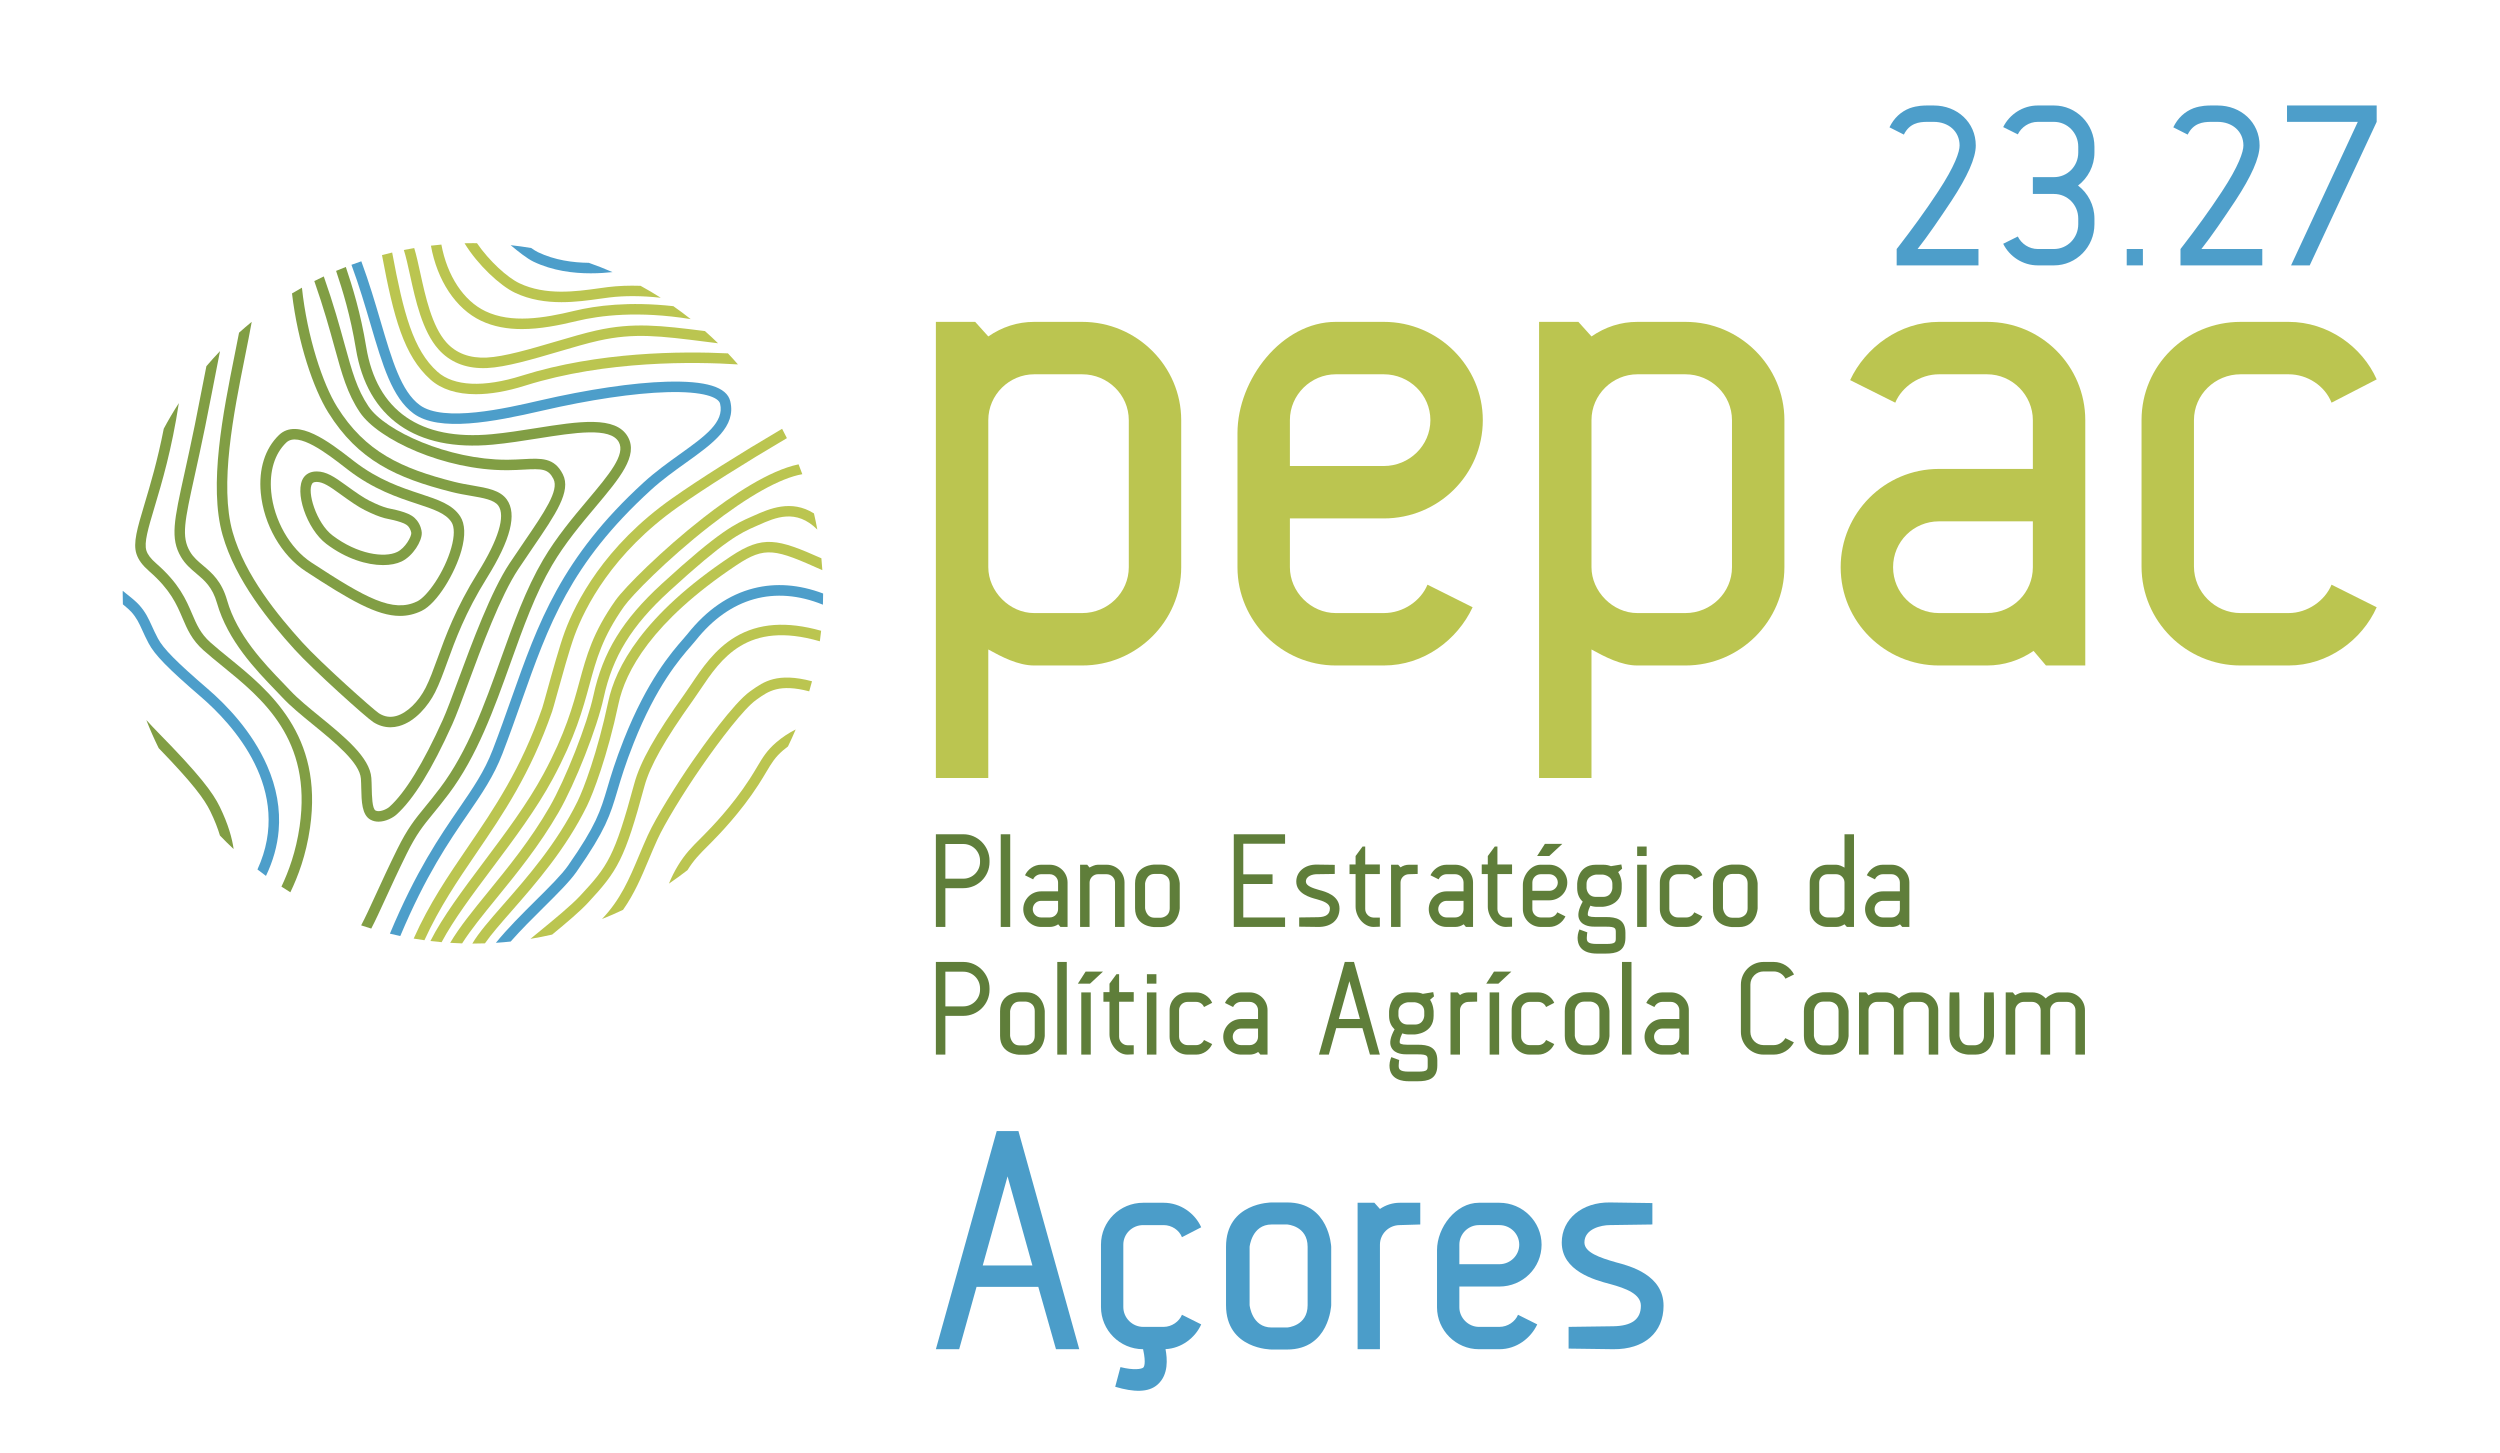 <?xml version="1.0" encoding="UTF-8" standalone="no"?>
<svg
   xmlns:dc="http://purl.org/dc/elements/1.1/"
   xmlns:cc="http://creativecommons.org/ns#"
   xmlns:rdf="http://www.w3.org/1999/02/22-rdf-syntax-ns#"
   xmlns:svg="http://www.w3.org/2000/svg"
   xmlns="http://www.w3.org/2000/svg"
   viewBox="0 0 2848.373 1655.64"
   height="1655.64"
   width="2848.373"
   xml:space="preserve"
   id="svg2"
   version="1.1"><defs
     id="defs6"><clipPath
       id="clipPath18"
       clipPathUnits="userSpaceOnUse"><path
         id="path16"
         d="M 0,1241.728 H 2136.28 V 0 H 0 Z" /></clipPath></defs><g
     transform="matrix(1.333,0,0,-1.333,0,1655.64)"
     id="g10"><g
       id="g12"><g
         clip-path="url(#clipPath18)"
         id="g14"><g
           transform="translate(924.987,718.034)"
           id="g20"><path
             id="path22"
             style="fill:#bbc550;fill-opacity:1;fill-rule:nonzero;stroke:none"
             d="m 0,0 c 21.778,0 39.823,17.423 39.823,39.201 v 125.693 c 0,21.777 -18.045,39.201 -39.823,39.201 h -41.068 c -21.156,0 -39.201,-17.424 -39.201,-39.201 V 39.201 C -80.269,18.667 -62.224,0 -41.068,0 Z m 0,248.895 c 46.668,0 84.624,-37.956 84.624,-84.001 V 39.201 C 84.624,-6.845 46.668,-44.802 0,-44.802 h -41.068 c -13.689,0 -28.001,7.468 -39.201,13.69 l -0.009,-109.865 h -44.792 v 389.872 h 33.6 l 11.201,-12.444 c 11.822,8.089 24.89,12.444 39.201,12.444 z" /></g><g
           transform="translate(1141.702,922.129)"
           id="g24"><path
             id="path26"
             style="fill:#bbc550;fill-opacity:1;fill-rule:nonzero;stroke:none"
             d="m 0,0 c -21.156,0 -39.201,-17.424 -39.201,-39.201 v -39.202 h 80.269 c 21.779,0 39.823,17.423 39.823,39.202 C 80.891,-17.424 62.847,0 41.068,0 Z m 41.068,-204.095 c 16.8,0 31.734,10.577 37.335,24.267 l 38.578,-19.289 c -13.067,-28.001 -41.69,-49.779 -75.913,-49.779 H 0 c -46.046,0 -84.002,37.956 -84.002,84.002 v 114.492 c 0,46.046 37.956,95.203 84.002,95.203 h 41.068 c 46.668,0 84.625,-37.957 84.625,-84.002 0,-46.669 -37.957,-84.003 -84.625,-84.003 h -80.269 v -41.69 c 0,-21.156 18.045,-39.201 39.201,-39.201 z" /></g><g
           transform="translate(1440.553,718.034)"
           id="g28"><path
             id="path30"
             style="fill:#bbc550;fill-opacity:1;fill-rule:nonzero;stroke:none"
             d="m 0,0 c 21.778,0 39.823,17.423 39.823,39.201 v 125.693 c 0,21.777 -18.045,39.201 -39.823,39.201 h -41.068 c -21.156,0 -39.201,-17.424 -39.201,-39.201 V 39.201 C -80.269,18.667 -62.224,0 -41.068,0 Z m 0,248.895 c 46.668,0 84.625,-37.956 84.625,-84.001 V 39.201 C 84.625,-6.845 46.668,-44.802 0,-44.802 h -41.068 c -13.689,0 -28.001,7.468 -39.201,13.69 v -109.865 h -44.801 v 389.872 h 33.6 l 11.201,-12.444 c 11.823,8.089 24.89,12.444 39.201,12.444 z" /></g><g
           transform="translate(1698.336,718.034)"
           id="g32"><path
             id="path34"
             style="fill:#bbc550;fill-opacity:1;fill-rule:nonzero;stroke:none"
             d="M 0,0 C 21.778,0 39.2,17.423 39.2,39.201 V 78.402 H -41.068 C -62.847,78.402 -80.27,60.979 -80.27,39.201 -80.27,17.423 -62.847,0 -41.068,0 Z M 84.002,-44.802 H 50.401 L 39.823,-32.357 C 28,-40.445 14.312,-44.802 0,-44.802 h -41.068 c -46.046,0 -84.002,37.335 -84.002,84.003 0,46.046 37.334,84.002 84.002,84.002 H 39.2 v 41.691 c 0,21.155 -17.422,39.201 -39.2,39.201 h -41.068 c -16.179,0 -31.734,-10.578 -37.335,-24.268 l -38.579,19.29 c 13.067,28 42.312,49.778 75.914,49.778 H 0 c 46.668,0 84.002,-37.956 84.002,-84.001 z" /></g><g
           transform="translate(1956.118,718.034)"
           id="g36"><path
             id="path38"
             style="fill:#bbc550;fill-opacity:1;fill-rule:nonzero;stroke:none"
             d="M 0,0 C 16.179,0 31.112,10.577 36.712,24.267 L 75.291,4.978 C 62.846,-23.023 33.601,-44.802 0,-44.802 h -41.068 c -46.668,0 -84.624,37.957 -84.624,84.625 v 125.071 c 0,46.667 37.956,84.001 84.624,84.001 H 0 c 33.601,0 62.846,-21.155 75.291,-49.156 L 36.712,179.827 C 31.112,194.139 16.179,204.095 0,204.095 h -41.068 c -21.778,0 -39.824,-17.424 -39.824,-39.201 V 39.823 C -80.892,18.045 -62.846,0 -41.068,0 Z" /></g><g
           transform="translate(823.467,491.009)"
           id="g40"><path
             id="path42"
             style="fill:#5f7e3a;fill-opacity:1;fill-rule:nonzero;stroke:none"
             d="m 0,0 c 7.774,0 14.197,6.423 14.197,14.198 v 1.24 C 14.197,23.324 7.774,29.634 0,29.634 H -15.438 V 0 Z m 0,37.973 c 12.282,0 22.31,-10.254 22.31,-22.535 v -1.24 C 22.31,1.916 12.282,-8.113 0,-8.113 h -15.438 v -33.126 h -8.112 v 79.212 z" /></g><path
           id="path44"
           style="fill:#5f7e3a;fill-opacity:1;fill-rule:nonzero;stroke:none"
           d="m 855.352,528.969 h 8.113 v -79.212 h -8.113 z" /><g
           transform="translate(897.266,457.869)"
           id="g46"><path
             id="path48"
             style="fill:#5f7e3a;fill-opacity:1;fill-rule:nonzero;stroke:none"
             d="m 0,0 c 3.943,0 7.098,3.155 7.098,7.099 v 7.098 H -7.437 c -3.944,0 -7.099,-3.154 -7.099,-7.098 C -14.536,3.155 -11.381,0 -7.437,0 Z M 15.211,-8.113 H 9.127 L 7.211,-5.859 C 5.07,-7.324 2.591,-8.113 0,-8.113 h -7.437 c -8.338,0 -15.212,6.761 -15.212,15.212 0,8.338 6.761,15.211 15.212,15.211 H 7.098 v 7.549 c 0,3.832 -3.155,7.099 -7.098,7.099 h -7.437 c -2.929,0 -5.747,-1.915 -6.761,-4.395 l -6.985,3.494 c 2.366,5.07 7.662,9.014 13.746,9.014 H 0 c 8.45,0 15.211,-6.873 15.211,-15.212 z" /></g><g
           transform="translate(945.826,502.94)"
           id="g50"><path
             id="path52"
             style="fill:#5f7e3a;fill-opacity:1;fill-rule:nonzero;stroke:none"
             d="M 0,0 C 8.45,0 15.324,-6.761 15.324,-15.212 V -53.184 H 7.211 v 37.972 c 0,3.944 -3.268,7.099 -7.211,7.099 h -7.437 c -3.831,0 -7.099,-3.38 -7.099,-7.099 v -37.972 h -8.113 V 0 h 6.085 l 2.028,-2.478 v 0.112 C -12.507,-1.352 -9.916,0 -7.437,0 Z" /></g><g
           transform="translate(999.795,486.94)"
           id="g54"><path
             id="path56"
             style="fill:#5f7e3a;fill-opacity:1;fill-rule:nonzero;stroke:none"
             d="M 0,0 C 0,7.661 -7.437,8.113 -7.437,8.113 H -13.07 C -20.282,8.113 -21.071,0 -21.071,0 v -21.184 c 0,0 0.789,-8.113 8.001,-8.113 h 5.633 c 0,0 7.437,0.452 7.437,8.113 z M -7.437,16.112 C 7.887,16.112 8.563,0 8.563,0 v -21.184 c 0,0 -0.676,-16.112 -16,-16.112 h -5.633 c 0,0 -16.564,0 -16.564,16.112 V 0 c 0,16.112 16.564,16.112 16.564,16.112 z" /></g><g
           transform="translate(1098.381,520.856)"
           id="g58"><path
             id="path60"
             style="fill:#5f7e3a;fill-opacity:1;fill-rule:nonzero;stroke:none"
             d="m 0,0 h -35.718 v -26.141 h 25.013 v -8.226 h -25.013 v -28.62 H 0 V -71.1 H -43.831 V 8.113 H 0 Z" /></g><g
           transform="translate(1140.857,502.827)"
           id="g62"><path
             id="path64"
             style="fill:#5f7e3a;fill-opacity:1;fill-rule:nonzero;stroke:none"
             d="M 0,0 V -7.774 L -15.437,-8 c -3.154,0 -9.24,-1.352 -9.24,-6.31 0,-3.606 5.521,-5.521 11.494,-7.212 5.183,-1.352 17.239,-4.619 17.239,-15.774 0,-9.691 -6.986,-15.888 -18.254,-15.775 l -16.225,0.226 v 7.887 l 16.225,0.225 c 6.648,0.113 10.029,2.479 10.029,7.437 0,4.282 -5.408,6.31 -11.155,7.888 -5.634,1.464 -17.578,4.731 -17.578,15.098 0,8.451 7.324,14.648 17.465,14.535 z" /></g><g
           transform="translate(1166.881,465.08)"
           id="g66"><path
             id="path68"
             style="fill:#5f7e3a;fill-opacity:1;fill-rule:nonzero;stroke:none"
             d="m 0,0 c 0,-3.944 3.155,-7.211 7.099,-7.324 h 5.408 v -7.774 l -5.408,-0.226 c -8.451,0 -15.324,8.902 -15.324,17.353 v 27.83 h -5.183 v 8.226 h 5.183 v 7.212 l 5.971,8.112 H 0 V 38.085 H 12.507 V 29.859 H 0 Z" /></g><g
           transform="translate(1197.077,500.686)"
           id="g70"><path
             id="path72"
             style="fill:#5f7e3a;fill-opacity:1;fill-rule:nonzero;stroke:none"
             d="m 0,0 c 2.14,1.465 4.62,2.254 7.211,2.254 h 7.437 V -5.633 L 7.211,-5.859 C 3.267,-5.859 0,-9.014 0,-12.958 V -50.93 H -8.113 V 2.254 h 6.084 z" /></g><g
           transform="translate(1243.834,457.869)"
           id="g74"><path
             id="path76"
             style="fill:#5f7e3a;fill-opacity:1;fill-rule:nonzero;stroke:none"
             d="m 0,0 c 3.944,0 7.099,3.155 7.099,7.099 v 7.098 H -7.436 c -3.944,0 -7.099,-3.154 -7.099,-7.098 C -14.535,3.155 -11.38,0 -7.436,0 Z M 15.212,-8.113 H 9.127 L 7.211,-5.859 C 5.07,-7.324 2.592,-8.113 0,-8.113 h -7.436 c -8.339,0 -15.212,6.761 -15.212,15.212 0,8.338 6.761,15.211 15.212,15.211 H 7.099 v 7.549 c 0,3.832 -3.155,7.099 -7.099,7.099 h -7.436 c -2.93,0 -5.747,-1.915 -6.761,-4.395 l -6.986,3.494 c 2.366,5.07 7.662,9.014 13.747,9.014 H 0 c 8.451,0 15.212,-6.873 15.212,-15.212 z" /></g><g
           transform="translate(1279.889,465.08)"
           id="g78"><path
             id="path80"
             style="fill:#5f7e3a;fill-opacity:1;fill-rule:nonzero;stroke:none"
             d="m 0,0 c 0,-3.944 3.155,-7.211 7.099,-7.324 h 5.408 v -7.774 l -5.408,-0.226 c -8.451,0 -15.324,8.902 -15.324,17.353 v 27.83 h -5.184 v 8.226 h 5.184 v 7.212 l 5.971,8.112 H 0 V 38.085 H 12.507 V 29.859 H 0 Z" /></g><g
           transform="translate(1324.168,510.377)"
           id="g82"><path
             id="path84"
             style="fill:#5f7e3a;fill-opacity:1;fill-rule:nonzero;stroke:none"
             d="M 0,0 11.155,10.365 H -3.718 L -10.366,0 Z m -7.324,-15.55 c -3.83,0 -7.099,-3.155 -7.099,-7.099 v -7.098 H 0.113 c 3.943,0 7.212,3.154 7.212,7.098 0,3.944 -3.269,7.099 -7.212,7.099 z m 7.437,-36.958 c 3.042,0 5.746,1.915 6.761,4.395 l 6.985,-3.494 c -2.365,-5.07 -7.549,-9.014 -13.746,-9.014 h -7.437 c -8.337,0 -15.212,6.873 -15.212,15.212 v 20.732 c 0,8.338 6.875,17.24 15.212,17.24 h 7.437 c 8.45,0 15.325,-6.873 15.325,-15.212 0,-8.451 -6.875,-15.211 -15.325,-15.211 h -14.536 v -7.549 c 0,-3.832 3.269,-7.099 7.099,-7.099 z" /></g><g
           transform="translate(1364.052,494.489)"
           id="g86"><path
             id="path88"
             style="fill:#5f7e3a;fill-opacity:1;fill-rule:nonzero;stroke:none"
             d="m 0,0 c 0,0 -7.999,-0.789 -7.999,-8 v -3.606 c 0,0 0.45,-7.436 7.999,-7.436 h 6.085 c 7.662,0 8,7.436 8,7.436 V -8 c 0,7.211 -8,8 -8,8 z m 8.677,-36.282 c 8.225,0 16.563,-1.578 16.563,-13.408 v -4.283 c 0,-11.83 -8.338,-13.521 -16.563,-13.521 h -8 c -4.057,0 -16.338,0.677 -16.338,13.521 0,3.606 1.577,7.099 1.577,7.099 l 6.76,-2.478 c 0,0 -0.451,-2.366 -0.451,-4.621 0,-2.704 0.113,-5.295 8.452,-5.295 h 8 c 8.338,0 8.338,1.577 8.338,5.295 v 4.283 c 0,3.718 0,5.183 -8.338,5.183 h -9.128 c -2.929,0 -10.478,0 -13.521,5.746 -2.14,3.944 -0.788,9.353 2.704,15.662 -2.591,2.366 -4.732,5.972 -4.732,11.493 V -8 c 0,0 0,16.451 16,16.451 h 6.085 c 2.704,0 4.845,-0.451 6.761,-1.24 l 8.901,1.466 0.676,-3.606 -3.38,-2.93 C 22.085,-2.478 22.085,-8 22.085,-8 v -3.606 c 0,-15.211 -16,-15.887 -16,-15.887 H 0 c 0,0 -2.028,0 -4.732,0.901 -2.253,-4.507 -2.479,-7.549 -2.029,-8.337 0.114,-0.226 1.128,-1.353 6.31,-1.353 z" /></g><path
           id="path90"
           style="fill:#5f7e3a;fill-opacity:1;fill-rule:nonzero;stroke:none"
           d="m 1399.318,502.94 h 8.113 v -53.184 h -8.113 z m 0,15.55 h 8.113 v -8.113 h -8.113 z" /><g
           transform="translate(1441.457,457.869)"
           id="g92"><path
             id="path94"
             style="fill:#5f7e3a;fill-opacity:1;fill-rule:nonzero;stroke:none"
             d="M 0,0 C 2.93,0 5.634,1.915 6.648,4.395 L 13.635,0.901 C 11.381,-4.169 6.085,-8.113 0,-8.113 h -7.436 c -8.451,0 -15.324,6.873 -15.324,15.324 v 22.648 c 0,8.451 6.873,15.212 15.324,15.212 H 0 c 6.085,0 11.381,-3.832 13.635,-8.902 L 6.648,32.563 C 5.634,35.155 2.93,36.958 0,36.958 h -7.436 c -3.944,0 -7.212,-3.155 -7.212,-7.099 V 7.211 C -14.648,3.267 -11.38,0 -7.436,0 Z" /></g><g
           transform="translate(1493.737,486.94)"
           id="g96"><path
             id="path98"
             style="fill:#5f7e3a;fill-opacity:1;fill-rule:nonzero;stroke:none"
             d="m 0,0 c 0,7.661 -7.437,8.113 -7.437,8.113 h -5.634 c -7.211,0 -8,-8.113 -8,-8.113 v -21.184 c 0,0 0.789,-8.113 8,-8.113 h 5.634 c 0,0 7.437,0.452 7.437,8.113 z M -7.437,16.112 C 7.887,16.112 8.563,0 8.563,0 v -21.184 c 0,0 -0.676,-16.112 -16,-16.112 h -5.634 c 0,0 -16.563,0 -16.563,16.112 V 0 c 0,16.112 16.563,16.112 16.563,16.112 z" /></g><g
           transform="translate(1554.914,465.08)"
           id="g100"><path
             id="path102"
             style="fill:#5f7e3a;fill-opacity:1;fill-rule:nonzero;stroke:none"
             d="m 0,0 c 0,-3.944 3.155,-7.211 7.099,-7.211 h 7.436 c 3.944,0 7.099,3.267 7.099,7.211 v 22.648 c 0,3.719 -3.155,7.099 -7.099,7.099 H 7.099 C 3.155,29.747 0,26.592 0,22.648 Z m -8.113,22.648 c 0,8.338 6.761,15.212 15.212,15.212 h 7.436 c 2.479,0 5.071,-1.353 7.099,-2.479 v 28.507 h 8.113 v -79.212 h -6.085 l -2.028,2.253 c -2.141,-1.352 -4.507,-2.253 -7.099,-2.253 H 7.099 c -8.451,0 -15.212,6.873 -15.212,15.324 z" /></g><g
           transform="translate(1616.77,457.869)"
           id="g104"><path
             id="path106"
             style="fill:#5f7e3a;fill-opacity:1;fill-rule:nonzero;stroke:none"
             d="m 0,0 c 3.944,0 7.099,3.155 7.099,7.099 v 7.098 H -7.436 c -3.944,0 -7.099,-3.154 -7.099,-7.098 C -14.535,3.155 -11.38,0 -7.436,0 Z M 15.212,-8.113 H 9.128 L 7.211,-5.859 C 5.07,-7.324 2.592,-8.113 0,-8.113 h -7.436 c -8.339,0 -15.212,6.761 -15.212,15.212 0,8.338 6.761,15.211 15.212,15.211 H 7.099 v 7.549 c 0,3.832 -3.155,7.099 -7.099,7.099 h -7.436 c -2.93,0 -5.747,-1.915 -6.761,-4.395 l -6.986,3.494 c 2.367,5.07 7.662,9.014 13.747,9.014 H 0 c 8.451,0 15.212,-6.873 15.212,-15.212 z" /></g><g
           transform="translate(823.467,381.871)"
           id="g108"><path
             id="path110"
             style="fill:#5f7e3a;fill-opacity:1;fill-rule:nonzero;stroke:none"
             d="m 0,0 c 7.774,0 14.197,6.423 14.197,14.198 v 1.24 C 14.197,23.324 7.774,29.634 0,29.634 H -15.438 V 0 Z m 0,37.973 c 12.282,0 22.31,-10.254 22.31,-22.535 v -1.24 C 22.31,1.916 12.282,-8.113 0,-8.113 h -15.438 v -33.126 h -8.112 v 79.212 z" /></g><g
           transform="translate(884.421,377.816)"
           id="g112"><path
             id="path114"
             style="fill:#5f7e3a;fill-opacity:1;fill-rule:nonzero;stroke:none"
             d="m 0,0 c 0,7.661 -7.436,8.113 -7.436,8.113 h -5.635 c -7.211,0 -8,-8.113 -8,-8.113 v -21.184 c 0,0 0.789,-8.113 8,-8.113 h 5.635 c 0,0 7.436,0.452 7.436,8.113 z M -7.436,16.112 C 7.888,16.112 8.563,0 8.563,0 v -21.184 c 0,0 -0.675,-16.112 -15.999,-16.112 h -5.635 c 0,0 -16.563,0 -16.563,16.112 V 0 c 0,16.112 16.563,16.112 16.563,16.112 z" /></g><path
           id="path116"
           style="fill:#5f7e3a;fill-opacity:1;fill-rule:nonzero;stroke:none"
           d="m 903.686,419.844 h 8.113 v -79.212 h -8.113 z" /><path
           id="path118"
           style="fill:#5f7e3a;fill-opacity:1;fill-rule:nonzero;stroke:none"
           d="m 924.191,393.816 h 8.113 v -53.184 h -8.113 z m -2.929,7.437 6.647,10.365 h 14.874 l -11.155,-10.365 z" /><g
           transform="translate(956.528,355.956)"
           id="g120"><path
             id="path122"
             style="fill:#5f7e3a;fill-opacity:1;fill-rule:nonzero;stroke:none"
             d="m 0,0 c 0,-3.944 3.155,-7.211 7.099,-7.324 h 5.408 v -7.774 l -5.408,-0.226 c -8.451,0 -15.324,8.902 -15.324,17.353 v 27.83 h -5.183 v 8.226 h 5.183 v 7.212 l 5.971,8.112 H 0 V 38.085 H 12.507 V 29.859 H 0 Z" /></g><path
           id="path124"
           style="fill:#5f7e3a;fill-opacity:1;fill-rule:nonzero;stroke:none"
           d="m 980.3,393.816 h 8.113 V 340.632 H 980.3 Z m 0,15.549 h 8.113 v -8.113 H 980.3 Z" /><g
           transform="translate(1022.439,348.745)"
           id="g126"><path
             id="path128"
             style="fill:#5f7e3a;fill-opacity:1;fill-rule:nonzero;stroke:none"
             d="M 0,0 C 2.929,0 5.633,1.915 6.648,4.395 L 13.634,0.901 C 11.38,-4.169 6.084,-8.113 0,-8.113 h -7.437 c -8.45,0 -15.324,6.873 -15.324,15.324 v 22.648 c 0,8.451 6.874,15.212 15.324,15.212 H 0 c 6.084,0 11.38,-3.832 13.634,-8.902 L 6.648,32.563 C 5.633,35.155 2.929,36.958 0,36.958 h -7.437 c -3.943,0 -7.211,-3.155 -7.211,-7.099 V 7.211 C -14.648,3.267 -11.38,0 -7.437,0 Z" /></g><g
           transform="translate(1068.183,348.745)"
           id="g130"><path
             id="path132"
             style="fill:#5f7e3a;fill-opacity:1;fill-rule:nonzero;stroke:none"
             d="m 0,0 c 3.944,0 7.099,3.155 7.099,7.099 v 7.098 H -7.436 c -3.944,0 -7.099,-3.154 -7.099,-7.098 C -14.535,3.155 -11.38,0 -7.436,0 Z M 15.212,-8.113 H 9.127 L 7.211,-5.859 C 5.07,-7.324 2.592,-8.113 0,-8.113 h -7.436 c -8.339,0 -15.212,6.761 -15.212,15.212 0,8.338 6.761,15.211 15.212,15.211 H 7.099 v 7.549 c 0,3.832 -3.155,7.099 -7.099,7.099 h -7.436 c -2.93,0 -5.747,-1.915 -6.761,-4.395 l -6.986,3.494 c 2.366,5.07 7.662,9.014 13.747,9.014 H 0 c 8.451,0 15.212,-6.873 15.212,-15.212 z" /></g><g
           transform="translate(1144.347,371.054)"
           id="g134"><path
             id="path136"
             style="fill:#5f7e3a;fill-opacity:1;fill-rule:nonzero;stroke:none"
             d="M 0,0 H 18.028 L 9.014,32.339 Z M 26.592,-30.422 20.168,-7.775 H -2.254 l -6.309,-22.647 h -8.452 L 5.07,48.79 h 7.887 l 22.085,-79.212 z" /></g><g
           transform="translate(1203.273,385.365)"
           id="g138"><path
             id="path140"
             style="fill:#5f7e3a;fill-opacity:1;fill-rule:nonzero;stroke:none"
             d="m 0,0 c 0,0 -7.999,-0.789 -7.999,-8 v -3.606 c 0,0 0.45,-7.436 7.999,-7.436 h 6.085 c 7.662,0 8,7.436 8,7.436 V -8 c 0,7.211 -8,8 -8,8 z m 8.677,-36.282 c 8.225,0 16.563,-1.578 16.563,-13.408 v -4.283 c 0,-11.83 -8.338,-13.521 -16.563,-13.521 h -8 c -4.057,0 -16.338,0.677 -16.338,13.521 0,3.606 1.577,7.099 1.577,7.099 l 6.76,-2.478 c 0,0 -0.451,-2.366 -0.451,-4.621 0,-2.704 0.113,-5.295 8.452,-5.295 h 8 c 8.337,0 8.337,1.577 8.337,5.295 v 4.283 c 0,3.718 0,5.183 -8.337,5.183 h -9.128 c -2.929,0 -10.478,0 -13.521,5.746 -2.14,3.944 -0.788,9.352 2.704,15.662 -2.591,2.366 -4.732,5.972 -4.732,11.493 V -8 c 0,0 0,16.451 16,16.451 h 6.085 c 2.704,0 4.845,-0.451 6.761,-1.24 l 8.901,1.466 0.676,-3.606 -3.38,-2.93 C 22.085,-2.478 22.085,-8 22.085,-8 v -3.606 c 0,-15.211 -16,-15.887 -16,-15.887 H 0 c 0,0 -2.028,0 -4.732,0.901 -2.253,-4.507 -2.479,-7.549 -2.029,-8.337 0.114,-0.226 1.128,-1.353 6.31,-1.353 z" /></g><g
           transform="translate(1247.889,391.562)"
           id="g142"><path
             id="path144"
             style="fill:#5f7e3a;fill-opacity:1;fill-rule:nonzero;stroke:none"
             d="m 0,0 c 2.141,1.465 4.62,2.254 7.211,2.254 h 7.438 V -5.633 L 7.211,-5.859 C 3.267,-5.859 0,-9.014 0,-12.958 V -50.93 H -8.113 V 2.254 h 6.085 z" /></g><path
           id="path146"
           style="fill:#5f7e3a;fill-opacity:1;fill-rule:nonzero;stroke:none"
           d="m 1273.238,393.816 h 8.113 v -53.184 h -8.113 z m -2.929,7.437 6.647,10.365 h 14.873 l -11.154,-10.365 z" /><g
           transform="translate(1314.814,348.745)"
           id="g148"><path
             id="path150"
             style="fill:#5f7e3a;fill-opacity:1;fill-rule:nonzero;stroke:none"
             d="M 0,0 C 2.93,0 5.634,1.915 6.648,4.395 L 13.635,0.901 C 11.381,-4.169 6.085,-8.113 0,-8.113 h -7.436 c -8.451,0 -15.324,6.873 -15.324,15.324 v 22.648 c 0,8.451 6.873,15.212 15.324,15.212 H 0 c 6.085,0 11.381,-3.832 13.635,-8.902 L 6.648,32.563 C 5.634,35.155 2.93,36.958 0,36.958 h -7.436 c -3.944,0 -7.211,-3.155 -7.211,-7.099 V 7.211 C -14.647,3.267 -11.38,0 -7.436,0 Z" /></g><g
           transform="translate(1367.095,377.816)"
           id="g152"><path
             id="path154"
             style="fill:#5f7e3a;fill-opacity:1;fill-rule:nonzero;stroke:none"
             d="m 0,0 c 0,7.661 -7.437,8.113 -7.437,8.113 h -5.634 c -7.211,0 -8,-8.113 -8,-8.113 v -21.184 c 0,0 0.789,-8.113 8,-8.113 h 5.634 c 0,0 7.437,0.452 7.437,8.113 z M -7.437,16.112 C 7.887,16.112 8.563,0 8.563,0 v -21.184 c 0,0 -0.676,-16.112 -16,-16.112 h -5.634 c 0,0 -16.563,0 -16.563,16.112 V 0 c 0,16.112 16.563,16.112 16.563,16.112 z" /></g><path
           id="path156"
           style="fill:#5f7e3a;fill-opacity:1;fill-rule:nonzero;stroke:none"
           d="m 1386.359,419.844 h 8.113 v -79.212 h -8.113 z" /><g
           transform="translate(1428.273,348.745)"
           id="g158"><path
             id="path160"
             style="fill:#5f7e3a;fill-opacity:1;fill-rule:nonzero;stroke:none"
             d="m 0,0 c 3.944,0 7.099,3.155 7.099,7.099 v 7.098 H -7.436 c -3.944,0 -7.099,-3.154 -7.099,-7.098 C -14.535,3.155 -11.38,0 -7.436,0 Z M 15.212,-8.113 H 9.127 L 7.211,-5.859 C 5.071,-7.324 2.592,-8.113 0,-8.113 h -7.436 c -8.339,0 -15.212,6.761 -15.212,15.212 0,8.338 6.761,15.211 15.212,15.211 H 7.099 v 7.549 c 0,3.832 -3.155,7.099 -7.099,7.099 h -7.436 c -2.93,0 -5.747,-1.915 -6.761,-4.395 l -6.986,3.494 c 2.366,5.07 7.662,9.014 13.747,9.014 H 0 c 8.451,0 15.212,-6.873 15.212,-15.212 z" /></g><g
           transform="translate(1516.042,348.745)"
           id="g162"><path
             id="path164"
             style="fill:#5f7e3a;fill-opacity:1;fill-rule:nonzero;stroke:none"
             d="M 0,0 C 4.282,0 8,2.478 9.916,5.972 L 17.239,2.366 C 13.972,-3.832 7.436,-8.113 0,-8.113 h -8.676 c -10.704,0 -19.38,8.676 -19.38,19.381 v 40.451 c 0,10.705 8.676,19.381 19.38,19.381 H 0 c 7.55,0 14.084,-4.395 17.352,-10.705 L 10.028,56.789 C 8.225,60.395 4.395,62.987 0,62.987 h -8.676 c -6.197,0 -11.268,-5.07 -11.268,-11.268 V 11.268 C -19.944,5.07 -14.873,0 -8.676,0 Z" /></g><g
           transform="translate(1571.476,377.816)"
           id="g166"><path
             id="path168"
             style="fill:#5f7e3a;fill-opacity:1;fill-rule:nonzero;stroke:none"
             d="m 0,0 c 0,7.661 -7.437,8.113 -7.437,8.113 h -5.634 c -7.211,0 -8,-8.113 -8,-8.113 v -21.184 c 0,0 0.789,-8.113 8,-8.113 h 5.634 c 0,0 7.437,0.452 7.437,8.113 z M -7.437,16.112 C 7.887,16.112 8.563,0 8.563,0 v -21.184 c 0,0 -0.676,-16.112 -16,-16.112 h -5.634 c 0,0 -16.563,0 -16.563,16.112 V 0 c 0,16.112 16.563,16.112 16.563,16.112 z" /></g><g
           transform="translate(1641.445,393.816)"
           id="g170"><path
             id="path172"
             style="fill:#5f7e3a;fill-opacity:1;fill-rule:nonzero;stroke:none"
             d="M 0,0 C 8.339,0 15.212,-6.761 15.212,-15.212 V -53.184 H 7.099 v 37.972 c 0,3.944 -3.155,7.099 -7.099,7.099 h -7.436 c -3.944,0 -7.099,-3.38 -7.099,-7.099 v -37.972 h -8.113 v 37.972 c 0,3.832 -3.267,7.099 -7.211,7.099 h -7.436 c -3.832,0 -7.099,-3.38 -7.099,-7.211 v -37.86 h -8.113 V 0 h 6.084 l 2.029,-2.478 C -42.367,-1.352 -39.775,0 -37.295,0 h 7.436 c 4.619,0 8.676,-2.029 11.493,-5.183 1.127,1.127 2.366,2.028 3.831,2.817 2.028,1.014 4.507,2.366 7.099,2.366 z" /></g><g
           transform="translate(1704.088,393.816)"
           id="g174"><path
             id="path176"
             style="fill:#5f7e3a;fill-opacity:1;fill-rule:nonzero;stroke:none"
             d="m 0,0 0.226,-7.099 v -30.085 c 0,0 -0.789,-16 -16,-16 h -5.634 c 0,0 -16.451,0 -16.451,16 V -7.099 L -37.634,0 h 8.113 l 0.226,-7.099 v -30.085 c 0,0 0.788,-7.999 7.887,-7.999 h 5.634 c 0,0 7.436,0.338 7.436,7.999 V -7.099 L -8.113,0 Z" /></g><g
           transform="translate(1766.846,393.816)"
           id="g178"><path
             id="path180"
             style="fill:#5f7e3a;fill-opacity:1;fill-rule:nonzero;stroke:none"
             d="M 0,0 C 8.339,0 15.212,-6.761 15.212,-15.212 V -53.184 H 7.099 v 37.972 c 0,3.944 -3.155,7.099 -7.099,7.099 h -7.436 c -3.944,0 -7.099,-3.38 -7.099,-7.099 v -37.972 h -8.113 v 37.972 c 0,3.832 -3.267,7.099 -7.211,7.099 h -7.436 c -3.832,0 -7.099,-3.38 -7.099,-7.211 v -37.86 h -8.113 V 0 h 6.084 l 2.029,-2.478 C -42.367,-1.352 -39.775,0 -37.295,0 h 7.436 c 4.619,0 8.676,-2.029 11.493,-5.183 1.127,1.127 2.366,2.028 3.831,2.817 2.028,1.014 4.507,2.366 7.099,2.366 z" /></g><g
           transform="translate(1652.83,1151.88)"
           id="g182"><path
             id="path184"
             style="fill:#4d9eca;fill-opacity:1;fill-rule:nonzero;stroke:none"
             d="m 0,0 c 19.977,0 35.92,-14.387 35.92,-34.216 0,-10.693 -7.107,-26.44 -20.746,-47.242 -9.411,-14.192 -20.36,-30.328 -29.004,-41.215 h 52.054 v -13.998 h -69.918 v 13.998 l 2.113,2.721 c 10.373,13.415 22.666,30.134 33.23,46.27 14.599,22.163 18.44,34.217 18.44,39.466 0,12.248 -9.604,20.218 -22.089,20.218 h -5.571 c -7.106,0 -15.175,-1.166 -19.976,-10.887 l -12.293,6.222 c 3.841,7.97 9.795,13.414 17.287,16.33 C -14.022,0 -8.067,0 -5.571,0 Z" /></g><g
           transform="translate(1790.168,1111.637)"
           id="g186"><path
             id="path188"
             style="fill:#4d9eca;fill-opacity:1;fill-rule:nonzero;stroke:none"
             d="M 0,0 C 0,-11.47 -5.57,-21.774 -14.022,-28.189 -5.57,-34.605 0,-44.909 0,-56.379 v -4.86 C 0,-80.68 -15.558,-96.428 -34.574,-96.428 h -13.83 c -12.871,0 -24.203,7.582 -29.581,18.47 l 12.485,6.221 c 3.073,-6.221 9.604,-10.693 17.096,-10.693 h 13.83 c 11.525,0 20.744,9.526 20.744,21.191 v 4.86 c 0,11.665 -9.219,20.997 -20.744,20.997 H -52.63 v 14.386 h 18.056 c 11.525,0 20.744,9.331 20.744,20.996 v 5.055 c 0,11.664 -9.219,21.19 -20.744,21.19 h -13.83 c -7.492,0 -14.023,-4.471 -17.096,-10.692 l -12.485,6.221 c 5.378,10.887 16.71,18.469 29.581,18.469 h 13.83 C -15.558,40.243 0,24.496 0,5.055 Z" /></g><path
           id="path190"
           style="fill:#4d9eca;fill-opacity:1;fill-rule:nonzero;stroke:none"
           d="m 1817.762,1029.207 h 13.83 v -13.997 h -13.83 z" /><g
           transform="translate(1895.414,1151.88)"
           id="g192"><path
             id="path194"
             style="fill:#4d9eca;fill-opacity:1;fill-rule:nonzero;stroke:none"
             d="m 0,0 c 19.977,0 35.92,-14.387 35.92,-34.216 0,-10.693 -7.107,-26.44 -20.746,-47.242 -9.411,-14.192 -20.36,-30.328 -29.004,-41.215 h 52.055 v -13.998 h -69.919 v 13.998 l 2.113,2.721 c 10.373,13.415 22.666,30.134 33.23,46.27 14.599,22.163 18.44,34.217 18.44,39.466 0,12.248 -9.604,20.218 -22.089,20.218 h -5.57 c -7.107,0 -15.176,-1.166 -19.977,-10.887 l -12.293,6.222 c 3.841,7.97 9.795,13.414 17.287,16.33 C -14.022,0 -8.067,0 -5.57,0 Z" /></g><g
           transform="translate(1954.767,1151.88)"
           id="g196"><path
             id="path198"
             style="fill:#4d9eca;fill-opacity:1;fill-rule:nonzero;stroke:none"
             d="M 0,0 H 76.641 V -13.998 L 19.4,-136.671 H 3.457 l 57.05,122.673 -60.507,0 z" /></g><g
           transform="translate(266.891,828.768)"
           id="g200"><path
             id="path202"
             style="fill:#819e44;fill-opacity:1;fill-rule:nonzero;stroke:none"
             d="m 0,0 h 0.001 c 0.245,0.339 0.987,1.366 3.741,1.366 h 0.045 c 5.447,-0.022 11.17,-3.883 19.279,-9.771 9.618,-6.984 16.262,-11.561 21.765,-14.288 7.382,-3.659 11.675,-5.402 17.013,-6.91 0.889,-0.251 1.915,-0.459 3.212,-0.721 2.582,-0.524 6.119,-1.24 10.651,-2.75 4.283,-1.426 5.77,-2.776 6.741,-4.023 1.725,-2.216 2.187,-4.849 2.205,-5.276 0.129,-2.948 -5.01,-12.769 -12.156,-16.18 C 61.671,-63.718 38.689,-60.532 17.419,-44.449 3.327,-33.793 -4.711,-6.512 0,0 m 12.018,-51.593 c 16.819,-12.718 34.636,-18.127 48.512,-18.126 6.213,0 11.638,1.085 15.825,3.083 9.665,4.614 17.561,17.411 17.247,24.652 -0.089,2.022 -1.048,6.486 -4.087,10.388 -2.476,3.183 -5.76,5.282 -10.978,7.02 -5.05,1.681 -9.053,2.492 -11.704,3.029 -1.068,0.217 -1.99,0.404 -2.554,0.563 -4.801,1.356 -8.56,2.891 -15.471,6.316 -4.917,2.436 -11.481,6.975 -20.48,13.51 -9.521,6.913 -16.37,11.447 -24.506,11.48 h -0.08 c -6.054,0 -9.322,-2.755 -10.998,-5.072 -8.495,-11.748 2.491,-44.152 19.274,-56.843" /></g><g
           transform="translate(244.654,863.744)"
           id="g204"><path
             id="path206"
             style="fill:#819e44;fill-opacity:1;fill-rule:nonzero;stroke:none"
             d="m 0,0 c 10.167,9.79 35.186,-9.599 50.135,-21.184 l 2.574,-1.992 c 21.842,-16.849 42.449,-23.646 59.008,-29.108 14.241,-4.696 24.53,-8.09 29.479,-15.641 2.724,-4.157 2.695,-11.917 -0.083,-21.853 -5.817,-20.804 -20.529,-41.809 -29.302,-45.996 -20.643,-9.852 -43.392,2.597 -90.381,33.347 C 3.192,-90.492 -10.584,-66.26 -12.849,-42.128 -14.501,-24.534 -9.938,-9.573 0,0 m 16.526,-109.921 c 37.761,-24.711 60.954,-38.215 80.73,-38.215 6.368,0 12.382,1.401 18.413,4.279 13.345,6.37 28.665,32.342 34.069,51.667 3.535,12.643 3.171,22.731 -1.051,29.174 -6.665,10.168 -18.801,14.171 -34.165,19.238 -15.911,5.248 -35.712,11.779 -56.341,27.693 l -2.56,1.98 C 37.267,0.119 9.532,21.618 -6.214,6.45 -18.155,-5.053 -23.678,-22.602 -21.766,-42.965 c 2.546,-27.118 17.577,-53.4 38.292,-66.956" /></g><g
           transform="translate(190.244,784.725)"
           id="g208"><path
             id="path210"
             style="fill:#819e44;fill-opacity:1;fill-rule:nonzero;stroke:none"
             d="m 0,0 c 11.038,-38.906 40.365,-74.392 61.466,-97.7 15.699,-17.341 61.435,-58.441 67.364,-62.213 4.587,-2.919 9.553,-4.398 14.644,-4.398 2.42,0 4.869,0.334 7.318,1.007 13.904,3.819 25.036,17.402 30.817,28.839 3.779,7.474 6.841,15.913 10.387,25.684 6.842,18.856 15.358,42.323 33.884,72.068 20.362,32.694 25.952,54.619 17.092,67.028 -5.7,7.983 -16.623,9.859 -29.272,12.031 -5.061,0.869 -10.295,1.768 -15.608,3.113 -45.29,11.469 -76.2,25.624 -100.172,64.032 -12.227,19.589 -25.593,59.688 -30.101,101.932 -2.854,-1.599 -5.686,-3.232 -8.481,-4.922 4.998,-42.301 18.286,-81.407 30.985,-101.752 25.568,-40.964 58.069,-55.942 105.571,-67.972 5.651,-1.431 11.06,-2.36 16.291,-3.258 10.7,-1.837 19.939,-3.424 23.498,-8.408 6.251,-8.755 0.07,-29.03 -17.405,-57.089 -19.023,-30.542 -27.715,-54.498 -34.701,-73.748 -3.448,-9.5 -6.424,-17.704 -9.961,-24.698 -6.175,-12.22 -16.066,-21.736 -25.196,-24.244 -5.242,-1.438 -10.076,-0.683 -14.781,2.311 -4.561,2.902 -49.445,42.896 -65.534,60.668 -20.497,22.641 -48.964,57.032 -59.489,94.133 -11.447,40.352 0.763,101.28 10.573,150.236 2.089,10.42 4.097,20.442 5.719,29.541 -3.687,-3.008 -7.301,-6.101 -10.839,-9.278 C 12.927,167.012 11.683,160.802 10.408,154.44 0.408,104.538 -12.038,42.434 0,0" /></g><g
           transform="translate(157.681,837.542)"
           id="g212"><path
             id="path214"
             style="fill:#819e44;fill-opacity:1;fill-rule:nonzero;stroke:none"
             d="m 0,0 c -8.943,-40.531 -12.288,-55.697 -3.006,-71.52 3.612,-6.157 8.411,-10.203 13.051,-14.117 7.125,-6.007 13.854,-11.682 17.746,-25.35 9.162,-32.17 33.549,-57.443 49.686,-74.167 2.331,-2.414 4.531,-4.695 6.452,-6.756 6.779,-7.272 16.162,-14.936 26.097,-23.049 18.653,-15.232 39.795,-32.498 40.766,-46.122 0.179,-2.514 0.237,-5.269 0.299,-8.186 0.239,-11.24 0.487,-22.862 7.98,-26.899 2.163,-1.165 4.477,-1.635 6.778,-1.635 6.323,0 12.547,3.548 15.251,5.967 14.586,13.05 30.233,38.346 47.834,77.332 3.377,7.48 7.967,19.879 13.281,34.235 11.786,31.844 27.93,75.456 43.122,98.331 4.3,6.476 8.376,12.444 12.318,18.215 19.884,29.112 33.019,48.346 25.747,62.803 -7.259,14.432 -18.409,13.821 -33.84,12.976 -3.819,-0.21 -8.148,-0.447 -12.881,-0.495 -0.499,-0.005 -0.997,-0.007 -1.497,-0.007 -49.226,0 -103.55,24.288 -117.859,45.54 -9.932,14.752 -14.118,29.981 -20.455,53.034 -4.231,15.392 -9.402,34.181 -17.816,58.098 -2.722,-1.283 -5.426,-2.595 -8.102,-3.957 8.113,-23.17 13.149,-41.475 17.282,-56.515 6.335,-23.044 10.912,-39.695 21.663,-55.662 C 165.76,28.531 222.426,2.6 275.16,2.6 c 0.537,0 1.076,0.002 1.613,0.008 4.931,0.049 9.367,0.292 13.28,0.507 15.743,0.862 20.935,0.716 25.348,-8.057 4.9,-9.742 -7.701,-28.192 -25.142,-53.728 -3.958,-5.795 -8.05,-11.786 -12.383,-18.31 -15.769,-23.744 -32.121,-67.922 -44.061,-100.179 -5.256,-14.198 -9.795,-26.462 -13.044,-33.658 -16.839,-37.299 -32.196,-62.312 -45.643,-74.343 -2.333,-2.088 -8.587,-4.856 -11.81,-3.121 -2.898,1.561 -3.132,12.605 -3.273,19.204 -0.061,2.899 -0.125,5.896 -0.32,8.633 -1.246,17.479 -22.998,35.243 -44.034,52.423 -9.692,7.914 -18.847,15.39 -25.21,22.217 -1.975,2.118 -4.201,4.426 -6.559,6.869 -15.518,16.082 -38.97,40.385 -47.517,70.4 -4.641,16.299 -13.112,23.443 -20.586,29.745 -4.435,3.74 -8.265,6.97 -11.099,11.801 -7.506,12.793 -4.6,25.964 4.025,65.059 2.468,11.183 5.538,25.101 8.887,41.504 2.375,11.634 8.372,42.439 12.34,62.823 0.132,0.677 0.26,1.336 0.387,1.986 C 26.357,100.206 22.483,95.906 18.726,91.503 15.059,72.681 10.772,50.745 8.857,41.366 5.522,25.031 2.588,11.733 0,0" /></g><g
           transform="translate(347.515,512.137)"
           id="g216"><path
             id="path218"
             style="fill:#819e44;fill-opacity:1;fill-rule:nonzero;stroke:none"
             d="m 0,0 c 8.395,17.011 14.104,23.985 22.744,34.543 3.739,4.57 7.978,9.749 13.154,16.619 24.384,32.363 38.925,72.959 52.985,112.219 10.888,30.4 21.173,59.114 35.512,83.507 10.992,18.698 24.926,35.27 37.222,49.891 20.471,24.348 36.642,43.578 27.533,59.738 -10.292,18.261 -41.925,13.247 -78.556,7.442 -12.439,-1.971 -25.301,-4.01 -37.733,-5.182 -61.281,-5.776 -98.409,20.015 -107.371,74.593 -4.756,28.955 -11.819,51.746 -17.434,68.37 -2.79,-1.087 -5.562,-2.209 -8.31,-3.376 5.632,-16.685 12.279,-38.279 16.906,-66.445 9.71,-59.118 51.266,-88.262 117.051,-82.058 12.712,1.198 25.717,3.259 38.294,5.253 31.944,5.063 62.115,9.844 69.352,-2.994 6.059,-10.751 -8.348,-27.884 -26.587,-49.576 C 142.24,287.652 128.047,270.773 116.675,251.426 101.908,226.308 91.486,197.209 80.452,166.401 66.617,127.771 52.31,87.827 28.746,56.551 23.678,49.825 19.499,44.72 15.813,40.216 7.107,29.578 0.816,21.892 -8.031,3.964 c -7.375,-14.943 -13.13,-27.502 -18.208,-38.584 -4.926,-10.751 -8.927,-19.479 -12.594,-26.408 2.86,-0.963 5.744,-1.87 8.642,-2.748 3.668,7.045 7.538,15.483 12.094,25.426 C -13.044,-27.324 -7.318,-14.827 0,0" /></g><g
           transform="translate(195.632,679.742)"
           id="g220"><path
             id="path222"
             style="fill:#819e44;fill-opacity:1;fill-rule:nonzero;stroke:none"
             d="m 0,0 c -5.678,4.617 -11.042,8.977 -15.816,13.243 -8.456,7.554 -11.761,15.306 -15.589,24.282 -5.214,12.227 -11.125,26.085 -30.672,43.162 -4.671,4.079 -7.261,7.451 -8.399,10.934 -2.19,6.696 1.451,18.869 6.963,37.295 6.216,20.777 14.691,49.124 20.745,88.824 -4.595,-7.087 -8.894,-14.382 -12.888,-21.865 -5.346,-27.313 -11.588,-48.184 -16.437,-64.392 -6.209,-20.756 -9.957,-33.285 -6.896,-42.645 1.668,-5.102 5.066,-9.695 11.019,-14.896 18.006,-15.729 23.253,-28.032 28.327,-39.93 4.071,-9.547 7.917,-18.564 17.86,-27.448 4.93,-4.404 10.371,-8.829 16.133,-13.513 34.262,-27.856 76.902,-62.524 66.144,-136.976 -3.155,-21.841 -9.484,-38.786 -15.569,-51.6 2.517,-1.646 5.054,-3.265 7.623,-4.837 6.509,13.496 13.402,31.566 16.811,55.157 C 80.842,-65.727 34.117,-27.739 0,0" /></g><g
           transform="translate(228.284,587.601)"
           id="g224"><path
             id="path226"
             style="fill:#4d9eca;fill-opacity:1;fill-rule:nonzero;stroke:none"
             d="m 0,0 c -12.84,29.208 -34.63,51.778 -50.647,65.569 -26.889,23.15 -38.059,34.453 -42.685,43.193 -2.192,4.139 -3.786,7.645 -5.194,10.738 -2.962,6.514 -5.302,11.659 -10.824,17.876 -2.391,2.69 -7.938,7.33 -14.034,12.08 -0.005,-0.728 -0.028,-1.452 -0.028,-2.182 0,-3.137 0.065,-6.26 0.161,-9.374 3.248,-2.663 5.888,-4.99 7.205,-6.472 4.626,-5.207 6.615,-9.581 9.368,-15.636 1.46,-3.207 3.113,-6.844 5.429,-11.22 5.278,-9.969 16.572,-21.523 44.757,-45.79 26.629,-22.925 79.427,-79.6 48.251,-147.493 2.4,-1.875 4.835,-3.704 7.292,-5.507 6.055,12.663 9.695,25.569 10.827,38.596 C 11.475,-37.256 8.151,-18.542 0,0" /></g><g
           transform="translate(134.766,616.32)"
           id="g228"><path
             id="path230"
             style="fill:#819e44;fill-opacity:1;fill-rule:nonzero;stroke:none"
             d="m 0,0 c -3.041,3.095 -6.256,6.504 -9.693,10.276 3.174,-8.179 6.702,-16.179 10.557,-23.99 29.577,-30.567 39.011,-43.556 44.115,-53.989 3.851,-7.871 6.472,-14.786 8.244,-20.738 3.795,-3.964 7.708,-7.814 11.714,-11.564 -1.244,8.777 -4.432,20.948 -11.914,36.238 C 47.128,-51.718 36.202,-36.848 0,0" /></g><g
           transform="translate(429.472,597.9)"
           id="g232"><path
             id="path234"
             style="fill:#4d9eca;fill-opacity:1;fill-rule:nonzero;stroke:none"
             d="m 0,0 c 5.968,15.524 11.16,30.206 16.181,44.404 23.291,65.855 41.688,117.87 110.548,180.784 9.682,8.846 20.097,16.299 30.169,23.507 23.095,16.53 43.041,30.805 37.807,52.498 -2.942,12.196 -20.736,17.653 -54.425,16.683 -28.678,-0.827 -67.206,-6.533 -108.488,-16.066 -28.729,-6.635 -82.205,-18.986 -102.568,-3.851 -15.802,11.745 -23.567,38.129 -33.398,71.533 -4.663,15.849 -9.792,33.263 -16.473,51.296 -2.835,-0.953 -5.649,-1.949 -8.445,-2.983 6.605,-17.817 11.697,-35.109 16.327,-50.841 10.303,-35.009 18.439,-62.662 36.646,-76.194 21.859,-16.244 68.204,-7.323 109.927,2.313 40.722,9.404 78.626,15.03 106.73,15.841 31.552,0.911 44.17,-4.482 45.462,-9.832 3.817,-15.823 -13.01,-27.866 -34.315,-43.114 C 141.878,248.96 130.764,241.006 120.688,231.8 50.172,167.374 30.508,111.772 7.738,47.391 2.737,33.248 -2.435,18.625 -8.359,3.214 -15.442,-15.21 -24.992,-29.124 -37.082,-46.74 c -16.572,-24.145 -36.674,-53.443 -59.129,-107.141 2.941,-0.715 5.897,-1.392 8.871,-2.02 21.874,51.961 41.465,80.524 57.642,104.093 C -17.766,-34.422 -7.461,-19.408 0,0" /></g><g
           transform="translate(367.996,917.558)"
           id="g236"><path
             id="path238"
             style="fill:#bbc550;fill-opacity:1;fill-rule:nonzero;stroke:none"
             d="m 0,0 c 9.283,-8.285 22.529,-12.457 38.781,-12.457 12.361,0 26.462,2.415 41.868,7.272 l 0.459,0.144 C 150.279,16.674 226.71,15.3 262.74,12.997 c -2.778,3.213 -5.632,6.357 -8.543,9.449 C 214.828,24.348 143.575,23.956 78.426,3.504 L 77.958,3.357 C 45.424,-6.898 19.857,-5.717 5.963,6.682 -14.903,25.304 -23.15,56.805 -32.801,108.646 c -2.918,-0.689 -5.816,-1.427 -8.7,-2.2 C -31.529,53.009 -22.83,20.375 0,0" /></g><g
           transform="translate(374.814,943.441)"
           id="g240"><path
             id="path242"
             style="fill:#bbc550;fill-opacity:1;fill-rule:nonzero;stroke:none"
             d="m 0,0 c 9.525,-10.663 22.367,-16.054 38.211,-16.054 1.126,0 2.269,0.027 3.426,0.082 15.939,0.751 38.878,7.503 61.063,14.033 12.545,3.692 24.394,7.18 34.266,9.373 30.507,6.782 52.227,4.035 91.661,-0.953 3.353,-0.423 6.766,-0.855 10.296,-1.295 -3.645,3.573 -7.38,7.053 -11.203,10.437 -37.887,4.787 -61.226,7.548 -92.698,0.554 C 124.856,13.918 112.865,10.389 100.171,6.652 78.494,0.272 56.08,-6.325 41.215,-7.026 26.626,-7.722 14.997,-3.343 6.678,5.967 -5.624,19.735 -11.161,45.058 -15.611,65.404 c -1.734,7.928 -3.326,15.194 -5.157,21.162 -2.972,-0.502 -5.932,-1.039 -8.874,-1.627 1.858,-5.805 3.538,-13.474 5.282,-21.448 C -19.687,42.12 -13.87,15.523 0,0" /></g><g
           transform="translate(411.037,967.961)"
           id="g244"><path
             id="path246"
             style="fill:#bbc550;fill-opacity:1;fill-rule:nonzero;stroke:none"
             d="m 0,0 c 10.922,-5.213 22.77,-7.195 35.024,-7.195 15.353,0 31.342,3.113 46.926,6.884 19.939,4.824 52.718,8.855 97.377,1.635 -4.826,3.837 -9.774,7.526 -14.836,11.065 C 126.558,16.592 98.073,12.805 79.843,8.394 53.428,2.003 25.941,-2.458 3.858,8.082 -14.916,17.043 -28.83,38.384 -33.787,65.031 -36.777,64.764 -39.756,64.457 -42.721,64.102 -37.347,34.33 -21.511,10.267 0,0" /></g><g
           transform="translate(440.127,991.841)"
           id="g248"><path
             id="path250"
             style="fill:#bbc550;fill-opacity:1;fill-rule:nonzero;stroke:none"
             d="m 0,0 c 13.002,-6.178 26.747,-8.077 39.791,-8.077 11.967,0 23.346,1.599 33.012,2.957 2.796,0.393 5.437,0.764 7.86,1.06 13.177,1.614 27.95,1.527 43.995,-0.247 C 119.02,-0.716 113.256,2.692 107.371,5.907 97.541,6.231 88.236,5.89 79.575,4.83 77.073,4.524 74.394,4.148 71.557,3.749 52.476,1.069 26.343,-2.602 3.844,8.089 c -10.448,4.965 -25.922,19.18 -36.278,34.24 -1.161,0.013 -2.318,0.044 -3.482,0.044 -2.393,0 -4.777,-0.035 -7.157,-0.091 C -31.847,23.828 -12.725,6.047 0,0" /></g><g
           transform="translate(504.894,1008.425)"
           id="g252"><path
             id="path254"
             style="fill:#4d9eca;fill-opacity:1;fill-rule:nonzero;stroke:none"
             d="M 0,0 C 7.05,0 13.412,0.48 18.638,1.038 12.015,3.92 5.268,6.569 -1.594,8.975 c -13.423,0.147 -29.122,2.196 -43.521,9.103 -1.596,0.766 -3.583,2.027 -5.754,3.562 -5.807,0.972 -11.668,1.785 -17.584,2.418 6.573,-5.499 14.257,-11.557 19.465,-14.055 C -32.523,2.105 -14.77,0 0,0" /></g><g
           transform="translate(471.895,633.86)"
           id="g256"><path
             id="path258"
             style="fill:#bbc550;fill-opacity:1;fill-rule:nonzero;stroke:none"
             d="m 0,0 c 0.567,1.627 1.811,6.1 4.148,14.527 4.302,15.516 10.802,38.965 15.06,50.492 8.878,24.03 32.202,70.273 88.666,109.985 22.597,15.893 56.528,37.328 92.818,58.693 -1.329,2.683 -2.694,5.345 -4.101,7.981 C 159.613,219.935 125.967,198.679 102.722,182.33 44.272,141.221 20.045,93.13 10.806,68.122 6.42,56.245 -0.141,32.58 -4.483,16.919 -6.349,10.187 -7.961,4.374 -8.459,2.944 -26.615,-49.22 -49.736,-83.128 -72.095,-115.919 c -16.807,-24.649 -32.853,-48.186 -46.222,-78.119 3.05,-0.52 6.116,-0.99 9.196,-1.417 12.881,28.217 28.296,50.835 44.426,74.491 C -42.007,-87.691 -18.547,-53.285 0,0" /></g><g
           transform="translate(472.377,576.195)"
           id="g260"><path
             id="path262"
             style="fill:#bbc550;fill-opacity:1;fill-rule:nonzero;stroke:none"
             d="m 0,0 c 19.256,35.71 25.744,59.563 31.469,80.608 5.932,21.813 11.057,40.651 29.5,66.86 6.448,9.163 36.376,39.916 73.055,68.579 33.091,25.858 60.505,41.15 79.357,44.498 -1.024,2.83 -2.085,5.641 -3.19,8.43 C 184.993,263.762 153.216,242.41 128.509,223.104 93.731,195.927 61.466,163.737 53.645,152.622 34.296,125.127 28.981,105.586 22.827,82.959 17.229,62.379 10.884,39.054 -7.883,4.251 -21.42,-20.854 -40.491,-46.317 -58.934,-70.943 c -17.994,-24.027 -35.188,-46.992 -45.543,-67.518 3.173,-0.383 6.362,-0.711 9.565,-0.995 10.126,19.047 26.278,40.62 43.147,63.144 C -33.127,-51.425 -13.853,-25.69 0,0" /></g><g
           transform="translate(477.463,547.792)"
           id="g264"><path
             id="path266"
             style="fill:#bbc550;fill-opacity:1;fill-rule:nonzero;stroke:none"
             d="m 0,0 c 14.242,24.705 32.956,72.292 38.509,97.921 7.613,35.127 23.78,61.421 55.801,90.755 48.585,44.508 61.05,49.983 74.246,55.78 0.753,0.331 1.524,0.674 2.309,1.023 14.475,6.445 32.123,14.28 50.25,-3.864 -0.854,4.638 -1.808,9.241 -2.873,13.802 -19.458,12.295 -38.527,3.806 -51.019,-1.756 -0.772,-0.343 -1.529,-0.68 -2.268,-1.005 C 151.061,246.553 137.938,240.788 88.26,195.28 54.747,164.579 37.798,136.922 29.757,99.818 24.453,75.344 5.872,28.117 -7.759,4.473 -23.811,-23.373 -43.09,-47.03 -60.101,-67.903 c -12.978,-15.925 -24.703,-30.317 -32.573,-43.708 3.385,-0.217 6.783,-0.386 10.197,-0.489 7.447,11.697 17.881,24.504 29.319,38.539 C -35.934,-52.426 -16.413,-28.471 0,0" /></g><g
           transform="translate(501.731,553.234)"
           id="g268"><path
             id="path270"
             style="fill:#bbc550;fill-opacity:1;fill-rule:nonzero;stroke:none"
             d="m 0,0 c 5.134,10.457 17.372,42.167 26.94,87.332 5.762,27.197 27.932,69.818 100.826,118.414 24.694,16.464 33.102,13.755 73.383,-4.285 -0.223,3.406 -0.486,6.8 -0.822,10.173 -37.476,16.653 -49.931,19.964 -77.529,1.564 C 47.394,162.929 24.286,118.015 18.178,89.188 8.793,44.885 -3.075,14.058 -8.039,3.947 c -17.703,-36.053 -43.01,-64.941 -63.344,-88.153 -11.897,-13.581 -21.348,-24.38 -26.612,-33.486 0.159,0 0.316,-0.006 0.475,-0.006 3.443,0 6.868,0.08 10.284,0.195 5.372,7.739 13.588,17.121 22.589,27.395 C -43.964,-66.499 -18.225,-37.116 0,0" /></g><g
           transform="translate(464.431,466.253)"
           id="g272"><path
             id="path274"
             style="fill:#4d9eca;fill-opacity:1;fill-rule:nonzero;stroke:none"
             d="m 0,0 c 12.095,11.995 22.54,22.355 28.347,30.663 24.999,35.762 28.75,48.397 34.964,69.33 3.117,10.502 6.651,22.404 13.809,40.47 19.523,49.274 39.528,72.22 49.142,83.247 1.599,1.835 2.98,3.419 4.06,4.777 29.02,36.5 67.394,47.158 108.624,30.457 0.101,3.177 0.169,6.362 0.17,9.562 -20.529,7.728 -40.436,9.241 -59.306,4.459 -21.246,-5.384 -40.254,-18.474 -56.499,-38.904 -0.952,-1.199 -2.272,-2.713 -3.8,-4.466 C 109.569,218.193 88.883,194.465 68.793,143.763 61.488,125.327 57.738,112.693 54.725,102.542 48.769,82.477 45.173,70.366 21.006,35.794 15.661,28.147 4.99,17.564 -6.307,6.359 -17.909,-5.147 -30.586,-17.73 -40.589,-30.059 c 4.238,0.274 8.453,0.629 12.641,1.078 C -19.318,-19.167 -9.306,-9.229 0,0" /></g><g
           transform="translate(502.486,470.345)"
           id="g276"><path
             id="path278"
             style="fill:#bbc550;fill-opacity:1;fill-rule:nonzero;stroke:none"
             d="m 0,0 c 25.546,27.447 31.439,37.304 48.277,99.487 4.735,17.49 17.205,39.584 41.694,73.876 1.942,2.72 3.879,5.604 5.93,8.658 17.863,26.604 40.068,59.647 102.359,41.538 0.409,2.989 0.782,5.99 1.102,9.006 -29.415,8.289 -53.41,6.577 -73.269,-5.212 -17.528,-10.406 -28.672,-27.003 -37.627,-40.34 -2.014,-2.998 -3.916,-5.83 -5.784,-8.445 C 57.537,143.357 44.663,120.407 39.632,101.827 22.621,39.003 17.035,31.448 -6.556,6.102 c -7.74,-8.316 -21.719,-19.781 -36.519,-31.919 -1.991,-1.633 -4.005,-3.286 -6.025,-4.947 6.252,1.033 12.446,2.24 18.562,3.654 C -18.134,-16.895 -6.897,-7.41 0,0" /></g><g
           transform="translate(561.877,524.458)"
           id="g280"><path
             id="path282"
             style="fill:#bbc550;fill-opacity:1;fill-rule:nonzero;stroke:none"
             d="m 0,0 c 6.059,13.279 21.86,39.389 37.571,62.086 15.832,22.869 36.465,49.925 46.89,57.277 l 1.186,0.84 c 9.147,6.492 18.579,13.186 44.133,6.463 0.831,2.86 1.634,5.732 2.382,8.626 -29.666,7.831 -41.321,-0.42 -51.698,-7.785 l -1.165,-0.825 C 64.975,116.581 38.102,78.588 30.206,67.183 16.507,47.393 -1.066,19.238 -8.148,3.718 c -2.691,-5.897 -5.13,-11.713 -7.489,-17.338 -8.375,-19.968 -15.821,-37.705 -31.722,-54.314 6.103,2.42 12.104,5.044 18.003,7.847 9.699,13.746 15.737,28.123 21.978,43.003 C -5.046,-11.522 -2.633,-5.771 0,0" /></g><g
           transform="translate(608.382,522.412)"
           id="g284"><path
             id="path286"
             style="fill:#bbc550;fill-opacity:1;fill-rule:nonzero;stroke:none"
             d="m 0,0 c 5.992,6.109 24.226,24.697 39.853,48.854 2.68,4.142 4.775,7.664 6.622,10.771 4.713,7.925 7.558,12.709 14.501,18.703 1.331,1.149 2.719,2.237 4.141,3.288 2.322,4.77 4.53,9.607 6.602,14.515 C 65.679,93.094 60.114,89.414 55.124,85.107 47.079,78.163 43.597,72.307 38.778,64.203 36.97,61.163 34.921,57.719 32.333,53.719 17.198,30.323 -0.559,12.22 -6.395,6.271 -7.726,4.913 -9.012,3.627 -10.264,2.377 c -6.738,-6.734 -12.558,-12.549 -18.721,-22.732 -2.938,-4.854 -5.493,-9.973 -7.654,-15.28 5.418,3.665 10.701,7.514 15.858,11.518 5.396,8.705 10.475,13.79 16.848,20.159 C -2.662,-2.688 -1.354,-1.38 0,0" /></g><g
           transform="translate(839.979,160.437)"
           id="g288"><path
             id="path290"
             style="fill:#4b9dc9;fill-opacity:1;fill-rule:nonzero;stroke:none"
             d="M 0,0 21.213,76.131 42.426,0 Z M 11.941,114.848 -40.062,-71.607 h 19.909 l 14.855,53.308 H 47.48 L 62.6,-71.607 H 82.489 L 30.505,114.848 Z" /></g><g
           transform="translate(977.1,194.916)"
           id="g292"><path
             id="path294"
             style="fill:#4b9dc9;fill-opacity:1;fill-rule:nonzero;stroke:none"
             d="m 0,0 h 17.504 c 6.888,0 13.266,-4.239 15.65,-10.331 l 16.445,8.476 C 44.281,10.087 31.83,19.094 17.504,19.094 H 0 c -19.889,0 -36.068,-15.915 -36.068,-35.803 v -53.308 c 0,-19.859 16.132,-36.016 35.98,-36.064 l 0.092,-0.421 c 2.614,-11.898 0.607,-14.805 0.177,-15.194 -1.531,-1.445 -8.419,-2.499 -19.602,0.321 l -4.477,-16.812 c 15.817,-4.731 28.555,-5.04 36.251,1.927 9.524,8.46 8.252,22.15 6.741,30.238 13.649,0.658 25.385,9.673 30.505,21.149 l -16.445,8.232 C 30.77,-82.488 24.392,-86.992 17.504,-86.992 H 0 c -9.292,0 -16.975,7.702 -16.975,16.975 v 53.308 C -16.975,-7.418 -9.292,0 0,0" /></g><g
           transform="translate(1117.665,126.488)"
           id="g296"><path
             id="path298"
             style="fill:#4b9dc9;fill-opacity:1;fill-rule:nonzero;stroke:none"
             d="M 0,0 C 0,-18.034 -17.504,-19.094 -17.504,-19.094 H -30.77 C -47.745,-19.094 -49.599,0 -49.599,0 v 49.864 c 0,0 1.854,19.094 18.829,19.094 h 13.266 C -17.504,68.958 0,67.899 0,49.864 Z M -17.504,87.787 H -30.77 c 0,0 -38.982,0 -38.982,-37.923 V 0 c 0,-37.923 38.982,-37.923 38.982,-37.923 h 13.266 C 18.564,-37.923 20.153,0 20.153,0 v 49.864 c 0,0 -1.589,37.923 -37.657,37.923" /></g><g
           transform="translate(1179.47,208.711)"
           id="g300"><path
             id="path302"
             style="fill:#4b9dc9;fill-opacity:1;fill-rule:nonzero;stroke:none"
             d="M 0,0 -4.768,5.298 H -19.094 V -119.881 H 0 v 89.377 c 0,9.291 7.682,16.709 16.974,16.709 l 17.505,0.529 V 5.298 H 16.974 C 10.861,5.298 5.033,3.444 0,0" /></g><g
           transform="translate(1247.348,178.207)"
           id="g304"><path
             id="path306"
             style="fill:#4b9dc9;fill-opacity:1;fill-rule:nonzero;stroke:none"
             d="m 0,0 c 0,9.291 7.682,16.709 16.71,16.709 h 17.504 c 9.272,0 16.974,-7.418 16.974,-16.709 0,-9.272 -7.702,-16.71 -16.974,-16.71 H 0 Z m 34.214,-35.804 c 19.888,0 36.068,15.915 36.068,35.804 0,19.623 -16.18,35.803 -36.068,35.803 H 16.71 c -19.624,0 -35.804,-20.949 -35.804,-40.572 v -48.805 c 0,-19.623 16.18,-35.803 35.804,-35.803 h 17.504 c 14.59,0 26.776,9.293 32.36,21.214 l -16.445,8.232 C 47.745,-65.779 41.366,-70.283 34.214,-70.283 H 16.71 C 7.682,-70.283 0,-62.581 0,-53.574 v 17.77 z" /></g><g
           transform="translate(1381.29,163.087)"
           id="g308"><path
             id="path310"
             style="fill:#4b9dc9;fill-opacity:1;fill-rule:nonzero;stroke:none"
             d="m 0,0 c -14.061,3.994 -27.041,8.497 -27.041,16.974 0,11.677 14.305,14.856 21.743,14.856 l 36.333,0.529 v 18.3 L -5.298,51.188 C -29.181,51.453 -46.42,36.883 -46.42,16.974 c 0,-24.392 28.121,-32.094 41.387,-35.538 13.53,-3.709 26.246,-8.477 26.246,-18.564 0,-11.656 -7.947,-17.24 -23.597,-17.505 l -38.188,-0.53 v -18.564 l 38.188,-0.529 c 26.531,-0.265 42.976,14.325 42.976,37.128 C 40.592,-10.862 12.206,-3.179 0,0" /></g></g></g></g></svg>